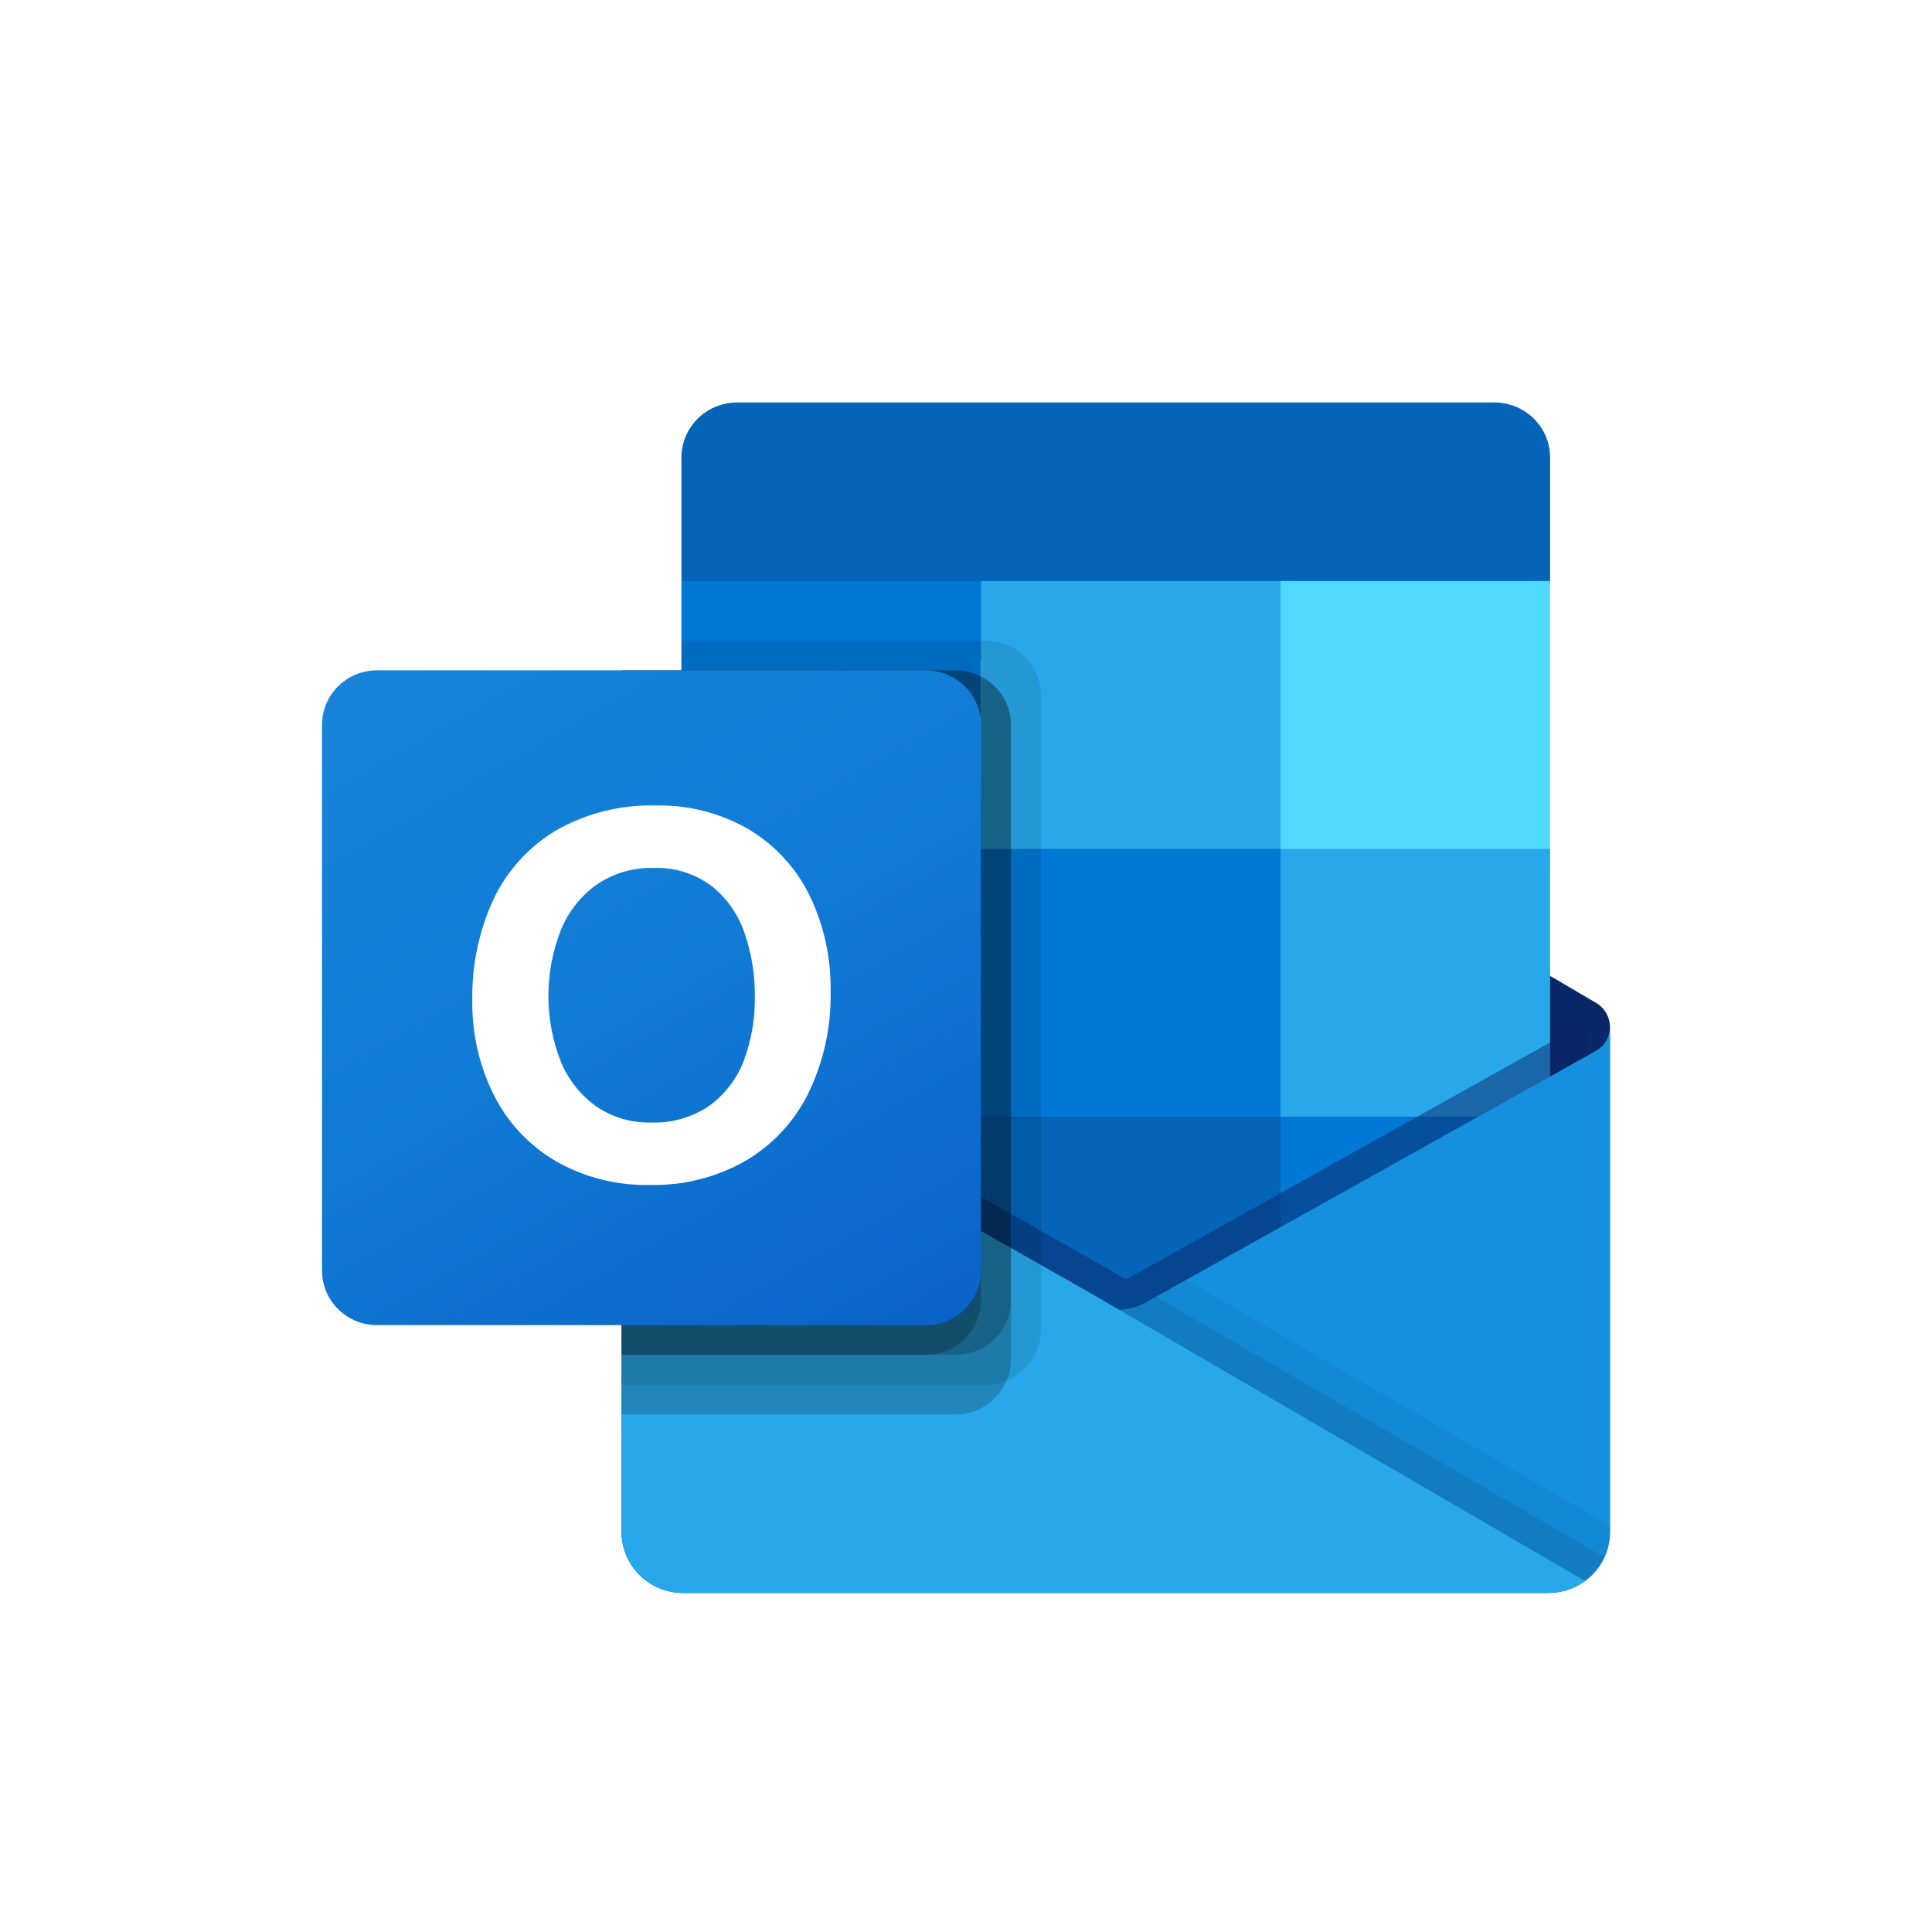 <svg width="100%" height="100%" viewBox="0 0 24 24" fill="none" xmlns="http://www.w3.org/2000/svg"><rect width="24" height="24" fill="white"></rect><g clip-path="url(#clip0_1181_6021)"><path d="M20 12.764C20.001 12.639 19.936 12.524 19.83 12.459H19.828L19.821 12.455L14.277 9.194C14.253 9.178 14.228 9.163 14.202 9.15C13.988 9.04 13.734 9.04 13.52 9.15C13.494 9.163 13.47 9.178 13.446 9.194L7.901 12.455L7.895 12.459C7.725 12.563 7.673 12.785 7.779 12.953C7.81 13.003 7.852 13.044 7.903 13.073L13.447 16.334C13.472 16.35 13.496 16.365 13.522 16.378C13.736 16.488 13.99 16.488 14.204 16.378C14.23 16.365 14.255 16.35 14.279 16.334L19.823 13.073C19.934 13.009 20.001 12.891 20 12.764Z" fill="#0A2767"></path><path d="M8.548 10.586H12.186V13.9H8.548V10.586ZM19.256 7.218V5.702C19.265 5.323 18.963 5.009 18.581 5H9.14C8.758 5.009 8.456 5.323 8.465 5.702V7.218L14.046 8.697L19.256 7.218Z" fill="#0364B8"></path><path d="M8.465 7.218H12.186V10.545H8.465V7.218Z" fill="#0078D4"></path><path d="M15.907 7.218H12.186V10.545L15.907 13.873H19.256V10.545L15.907 7.218Z" fill="#28A8EA"></path><path d="M12.186 10.545H15.907V13.873H12.186V10.545Z" fill="#0078D4"></path><path d="M12.186 13.873H15.907V17.2H12.186V13.873Z" fill="#0364B8"></path><path d="M8.548 13.9H12.186V16.912H8.548V13.9Z" fill="#14447D"></path><path d="M15.907 13.873H19.256V17.2H15.907V13.873Z" fill="#0078D4"></path><path d="M19.83 13.053L19.823 13.057L14.278 16.155C14.254 16.17 14.23 16.184 14.204 16.196C14.11 16.241 14.007 16.266 13.903 16.27L13.6 16.094C13.575 16.081 13.55 16.067 13.526 16.052L7.907 12.866H7.905L7.721 12.764V19.035C7.724 19.454 8.067 19.791 8.489 19.788H19.244C19.251 19.788 19.256 19.785 19.263 19.785C19.352 19.779 19.439 19.761 19.523 19.731C19.559 19.716 19.595 19.698 19.628 19.677C19.653 19.663 19.696 19.632 19.696 19.632C19.886 19.492 19.999 19.271 20 19.035V12.764C20 12.884 19.935 12.994 19.83 13.053Z" fill="url(#paint0_linear_1181_6021)"></path><path opacity="0.5" d="M19.702 12.739V13.123L13.905 17.089L7.903 12.868C7.903 12.866 7.902 12.865 7.9 12.865L7.349 12.536V12.258L7.576 12.255L8.056 12.528L8.067 12.532L8.108 12.558C8.108 12.558 13.749 15.756 13.764 15.763L13.979 15.889C13.998 15.881 14.017 15.874 14.039 15.867C14.05 15.859 19.639 12.735 19.639 12.735L19.702 12.739Z" fill="#0A2767"></path><path d="M19.83 13.053L19.823 13.057L14.278 16.155C14.254 16.17 14.23 16.184 14.204 16.197C13.989 16.301 13.737 16.301 13.521 16.197C13.496 16.184 13.471 16.17 13.447 16.155L7.903 13.057L7.896 13.053C7.789 12.995 7.722 12.885 7.721 12.764V19.035C7.724 19.453 8.067 19.791 8.488 19.788C8.488 19.788 8.488 19.788 8.488 19.788H19.233C19.654 19.791 19.997 19.454 20 19.035C20 19.035 20 19.035 20 19.035V12.764C20 12.884 19.935 12.994 19.83 13.053Z" fill="#1490DF"></path><path opacity="0.1" d="M14.359 16.109L14.276 16.156C14.252 16.171 14.227 16.185 14.202 16.197C14.11 16.242 14.011 16.268 13.909 16.274L16.019 18.753L19.698 19.634C19.799 19.558 19.879 19.459 19.931 19.344L14.359 16.109Z" fill="black"></path><path opacity="0.05" d="M14.735 15.899L14.276 16.156C14.252 16.171 14.227 16.185 14.202 16.197C14.11 16.242 14.011 16.268 13.909 16.274L14.898 18.982L19.699 19.633C19.889 19.491 20 19.27 20 19.035V18.954L14.735 15.899Z" fill="black"></path><path d="M8.499 19.788H19.232C19.397 19.789 19.558 19.737 19.691 19.64L13.6 16.095C13.574 16.082 13.55 16.068 13.526 16.052L7.907 12.866H7.904L7.721 12.764V19.014C7.721 19.441 8.069 19.788 8.499 19.788V19.788Z" fill="#28A8EA"></path><path opacity="0.1" d="M12.93 8.635V16.521C12.93 16.797 12.76 17.046 12.502 17.149C12.422 17.183 12.336 17.201 12.249 17.201H7.721V8.327H8.465V7.958H12.249C12.625 7.959 12.929 8.262 12.93 8.635Z" fill="black"></path><path opacity="0.2" d="M12.558 9.005V16.89C12.559 16.98 12.54 17.068 12.502 17.149C12.399 17.402 12.152 17.568 11.877 17.57H7.721V8.327H11.877C11.985 8.326 12.092 8.353 12.186 8.405C12.414 8.519 12.558 8.751 12.558 9.005Z" fill="black"></path><path opacity="0.2" d="M12.558 9.005V16.151C12.556 16.524 12.253 16.827 11.877 16.83H7.721V8.327H11.877C11.985 8.326 12.092 8.353 12.186 8.405C12.414 8.519 12.558 8.751 12.558 9.005Z" fill="black"></path><path opacity="0.2" d="M12.186 9.005V16.151C12.186 16.525 11.881 16.828 11.505 16.83H7.721V8.327H11.505C11.881 8.327 12.186 8.631 12.186 9.005C12.186 9.005 12.186 9.005 12.186 9.005Z" fill="black"></path><path d="M4.682 8.327H11.504C11.881 8.327 12.186 8.631 12.186 9.005V15.783C12.186 16.157 11.881 16.461 11.504 16.461H4.682C4.305 16.461 4 16.157 4 15.783V9.005C4 8.631 4.305 8.327 4.682 8.327Z" fill="url(#paint1_linear_1181_6021)"></path><path d="M6.132 11.169C6.3 10.814 6.571 10.516 6.911 10.314C7.287 10.1 7.715 9.994 8.149 10.006C8.55 9.997 8.947 10.099 9.295 10.299C9.621 10.492 9.885 10.776 10.053 11.116C10.235 11.49 10.326 11.901 10.318 12.317C10.327 12.752 10.233 13.182 10.045 13.574C9.873 13.926 9.601 14.22 9.263 14.419C8.902 14.626 8.491 14.729 8.075 14.72C7.665 14.729 7.26 14.627 6.904 14.424C6.574 14.23 6.307 13.946 6.136 13.605C5.952 13.237 5.86 12.83 5.867 12.418C5.86 11.988 5.95 11.561 6.132 11.169ZM6.962 13.177C7.052 13.402 7.204 13.597 7.401 13.74C7.601 13.879 7.841 13.95 8.085 13.944C8.345 13.955 8.602 13.88 8.816 13.733C9.01 13.591 9.158 13.395 9.242 13.17C9.335 12.919 9.381 12.653 9.377 12.385C9.38 12.115 9.337 11.846 9.249 11.591C9.172 11.36 9.029 11.156 8.837 11.004C8.629 10.85 8.373 10.771 8.113 10.782C7.863 10.776 7.618 10.848 7.412 10.989C7.212 11.132 7.057 11.329 6.966 11.557C6.762 12.078 6.761 12.656 6.963 13.178L6.962 13.177Z" fill="white"></path><path d="M15.907 7.218H19.256V10.545H15.907V7.218Z" fill="#50D9FF"></path></g><defs><linearGradient id="paint0_linear_1181_6021" x1="13.86" y1="12.764" x2="13.86" y2="19.788" gradientUnits="userSpaceOnUse"><stop stop-color="#35B8F1"></stop><stop offset="1" stop-color="#28A8EA"></stop></linearGradient><linearGradient id="paint1_linear_1181_6021" x1="5.422" y1="7.798" x2="10.712" y2="17.02" gradientUnits="userSpaceOnUse"><stop stop-color="#1784D9"></stop><stop offset="0.5" stop-color="#107AD5"></stop><stop offset="1" stop-color="#0A63C9"></stop></linearGradient><clipPath id="clip0_1181_6021"><rect width="16" height="14.788" fill="white" transform="translate(4 5)"></rect></clipPath></defs></svg>